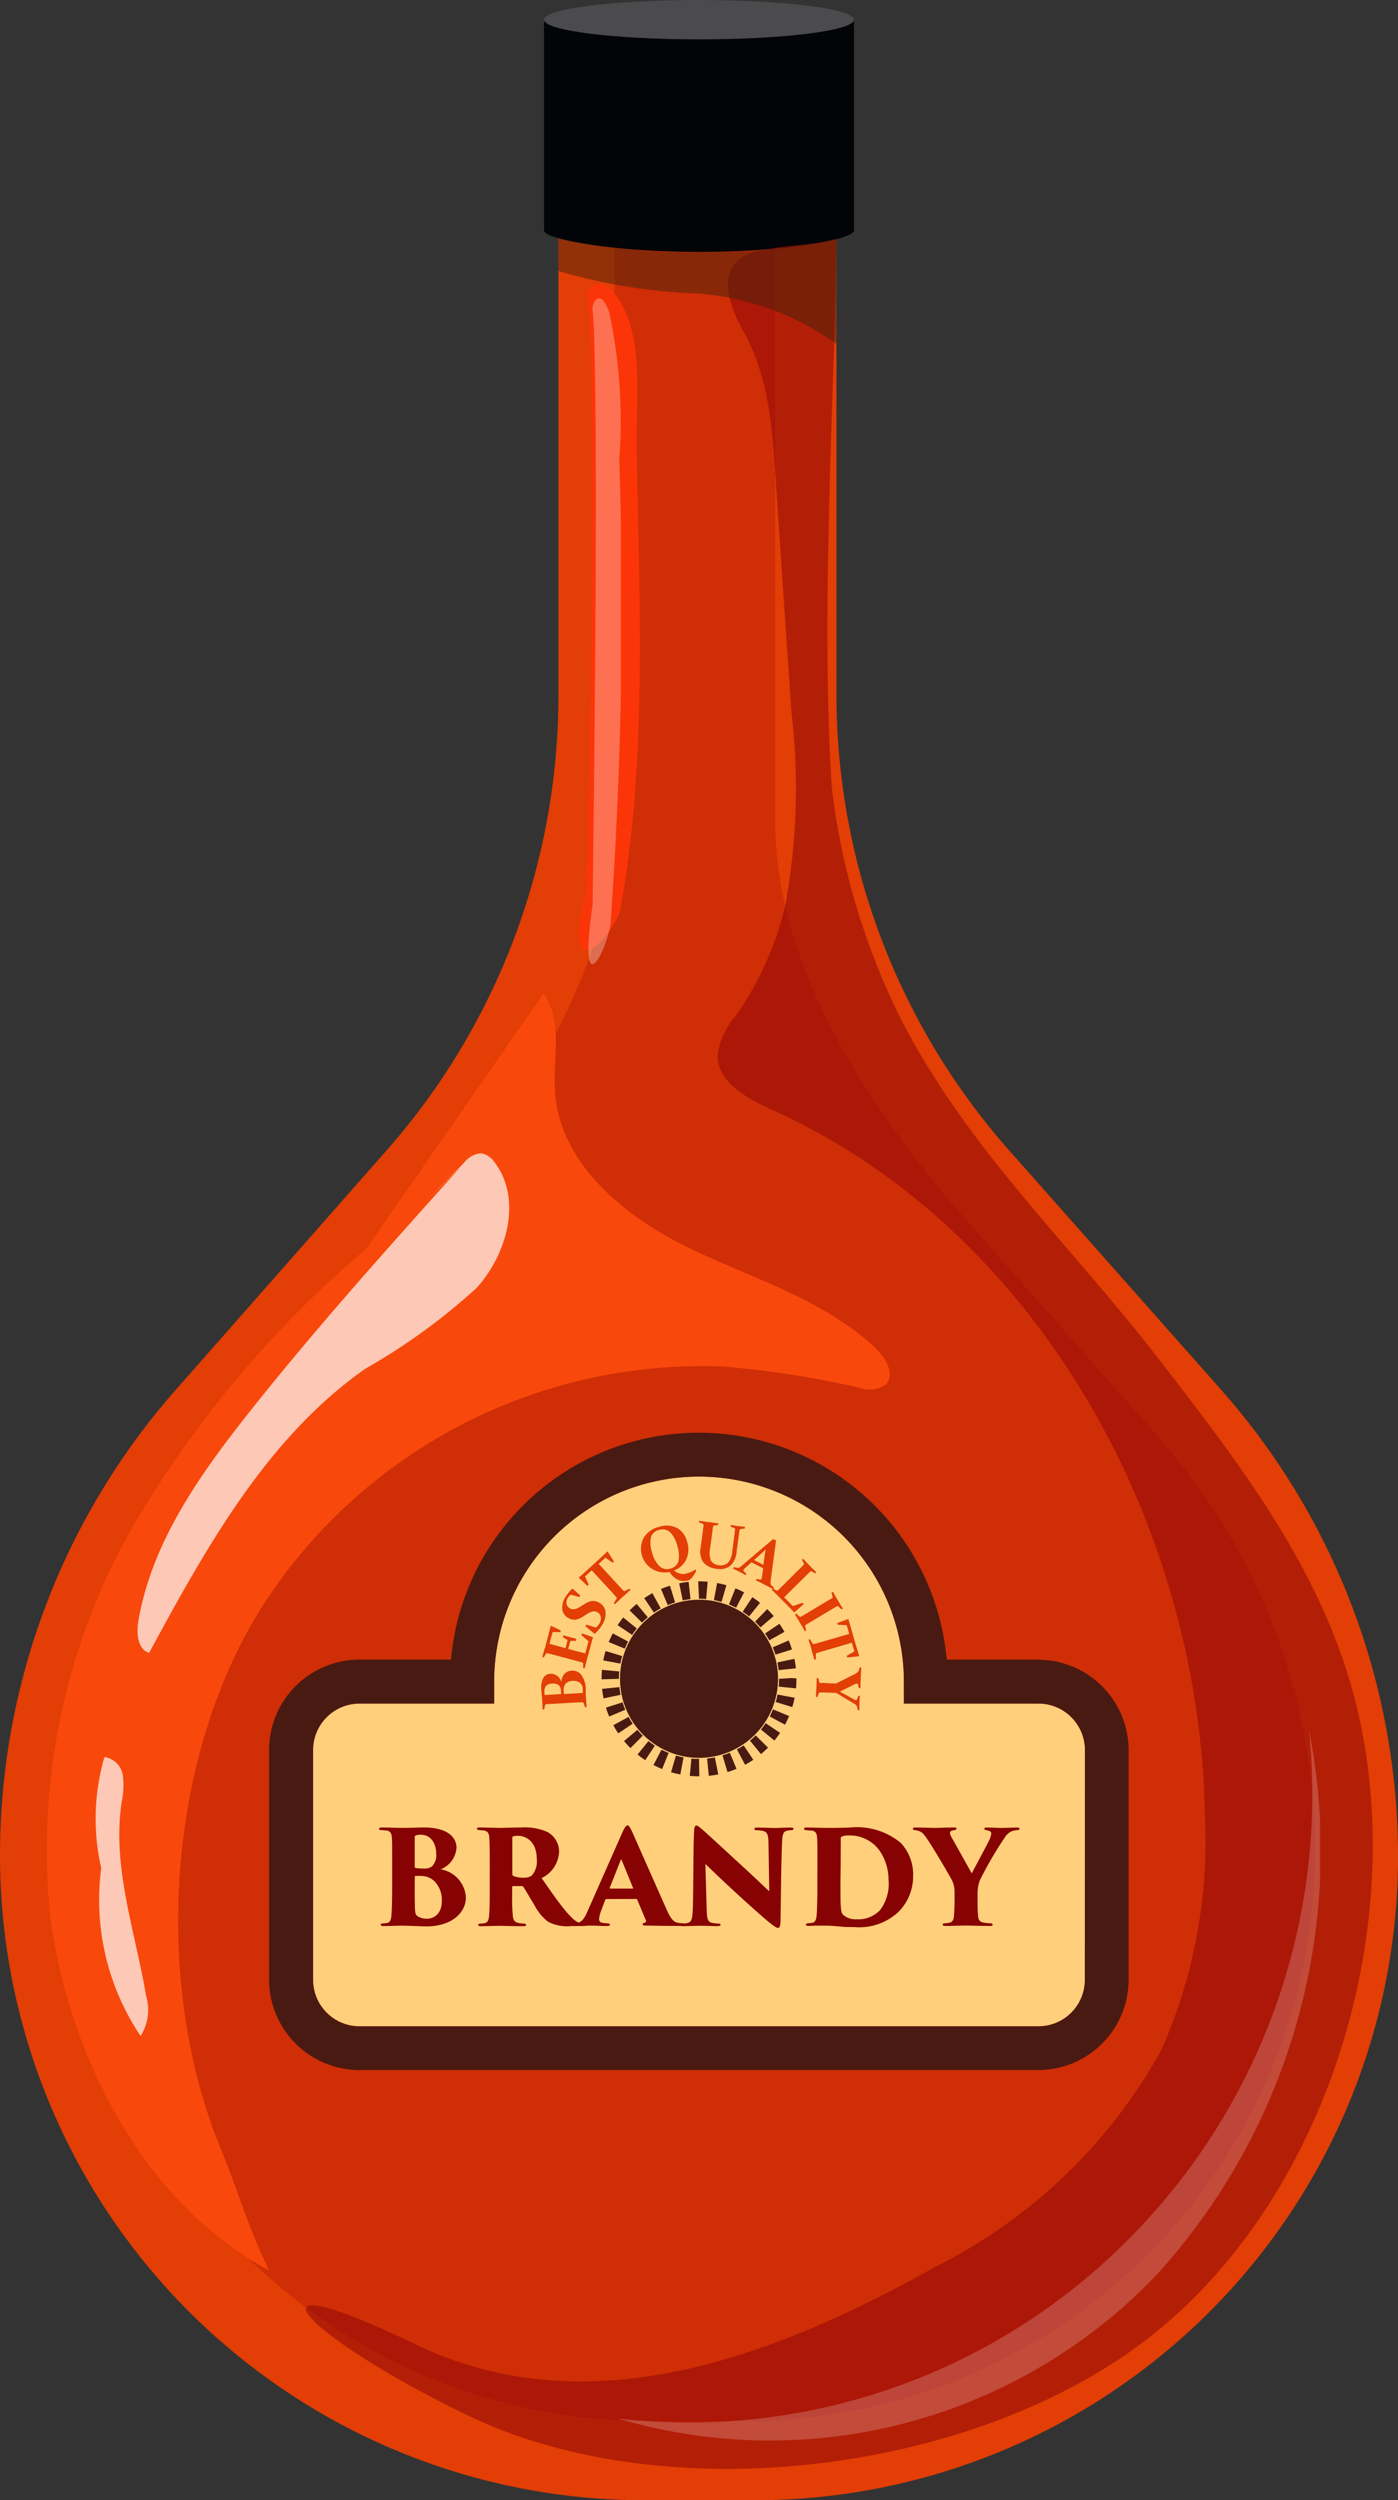 <svg xmlns="http://www.w3.org/2000/svg" xmlns:xlink="http://www.w3.org/1999/xlink" width="43.387" height="77.549" viewBox="0 0 43.387 77.549">
  <rect x="0" y="0" width="43.387" height="77.549" fill="#333333" stroke="none"/>
  <defs>
    <clipPath id="clip-path">
      <rect id="Rectangle_1245" data-name="Rectangle 1245" width="38.435" height="67.577" transform="translate(419.894 31.709)" fill="none"/>
    </clipPath>
    <clipPath id="clip-path-2">
      <rect id="Rectangle_1246" data-name="Rectangle 1246" width="1.01" height="20.651" transform="translate(435.779 33.455)" fill="none"/>
    </clipPath>
    <clipPath id="clip-path-3">
      <rect id="Rectangle_1247" data-name="Rectangle 1247" width="33.109" height="69.162" transform="translate(427.017 31.612)" fill="none"/>
    </clipPath>
    <clipPath id="clip-path-4">
      <rect id="Rectangle_1248" data-name="Rectangle 1248" width="12.837" height="27.379" transform="translate(420.486 59.97)" fill="none"/>
    </clipPath>
    <clipPath id="clip-path-5">
      <rect id="Rectangle_1249" data-name="Rectangle 1249" width="21.79" height="22.06" transform="translate(436.696 77.877)" fill="none"/>
    </clipPath>
    <clipPath id="clip-path-6">
      <rect id="Rectangle_1250" data-name="Rectangle 1250" width="8.629" height="3.283" transform="translate(434.85 31.588)" fill="none"/>
    </clipPath>
  </defs>
  <g id="_7" data-name="7" transform="translate(-417.519 -24.199)">
    <path id="Tracé_7356" data-name="Tracé 7356" d="M443.479,45.733V30.688a27.706,27.706,0,0,1-8.629,0V45.767a21.342,21.342,0,0,1-5.33,14.11l-6.547,7.43a21.845,21.845,0,0,0-5.454,14.441,20,20,0,0,0,20,20h3.423a19.965,19.965,0,0,0,19.965-19.966A21.846,21.846,0,0,0,455.412,67.3l-6.564-7.408a21.344,21.344,0,0,1-5.369-14.155" fill="#e23e05"/>
    <g id="Groupe_4780" data-name="Groupe 4780" opacity="0.3">
      <g id="Groupe_4779" data-name="Groupe 4779">
        <g id="Groupe_4778" data-name="Groupe 4778" clip-path="url(#clip-path)">
          <path id="Tracé_7357" data-name="Tracé 7357" d="M441.576,49.664V31.708a7.467,7.467,0,0,1-2.508.3,7.247,7.247,0,0,1-2.477-.3V49.694c0,4.6-3.023,9.046-6.066,12.5l-5.8,6.582a19.349,19.349,0,0,0-4.832,12.792A17.717,17.717,0,0,0,437.61,99.285h3.033A17.686,17.686,0,0,0,458.329,81.6a19.349,19.349,0,0,0-4.867-12.833L447.646,62.2c-3.063-3.458-6.07-7.919-6.07-12.539" fill="#a00707"/>
        </g>
      </g>
    </g>
    <path id="Tracé_7358" data-name="Tracé 7358" d="M449.751,77.038h-4.18v-.682a6.358,6.358,0,0,0-12.716,0v.682h-4.18a1.442,1.442,0,0,0-1.44,1.441v7.126a1.442,1.442,0,0,0,1.44,1.44h21.076a1.442,1.442,0,0,0,1.44-1.44V78.479a1.442,1.442,0,0,0-1.44-1.441" fill="#ffcf7b"/>
    <path id="Tracé_7359" data-name="Tracé 7359" d="M449.751,75.674H446.9a7.723,7.723,0,0,0-15.385,0h-2.845a2.808,2.808,0,0,0-2.8,2.8v7.126a2.808,2.808,0,0,0,2.8,2.805h21.076a2.808,2.808,0,0,0,2.8-2.805V78.479a2.808,2.808,0,0,0-2.8-2.8m1.44,9.931a1.443,1.443,0,0,1-1.44,1.441H428.675a1.443,1.443,0,0,1-1.44-1.441V78.479a1.443,1.443,0,0,1,1.44-1.441h4.18v-.682a6.358,6.358,0,0,1,12.716,0v.682h4.18a1.443,1.443,0,0,1,1.44,1.441Z" fill="#491a12"/>
    <path id="Tracé_7360" data-name="Tracé 7360" d="M439.213,73.817a2.452,2.452,0,1,0,2.452,2.452,2.452,2.452,0,0,0-2.452-2.452" fill="#491a12"/>
    <path id="Tracé_7361" data-name="Tracé 7361" d="M438.471,73.9l-.159-.516a2.821,2.821,0,0,0-.28.1l.212.5a2.347,2.347,0,0,1,.227-.083" fill="#491a12"/>
    <path id="Tracé_7362" data-name="Tracé 7362" d="M438.948,73.8l-.057-.537c-.1.011-.2.026-.293.046l.11.529a2.4,2.4,0,0,1,.24-.038" fill="#491a12"/>
    <path id="Tracé_7363" data-name="Tracé 7363" d="M438.025,74.088l-.259-.474c-.087.048-.171.1-.253.155l.3.446a2.314,2.314,0,0,1,.208-.127" fill="#491a12"/>
    <path id="Tracé_7364" data-name="Tracé 7364" d="M437.013,75.115l-.477-.254c-.046.088-.088.178-.126.269l.5.205c.031-.075.065-.149.1-.22" fill="#491a12"/>
    <path id="Tracé_7365" data-name="Tracé 7365" d="M436.83,75.565l-.517-.156a2.845,2.845,0,0,0-.07.29l.53.1a2.282,2.282,0,0,1,.057-.234" fill="#491a12"/>
    <path id="Tracé_7366" data-name="Tracé 7366" d="M437.281,74.707l-.42-.339a2.755,2.755,0,0,0-.174.239l.45.3c.045-.068.093-.134.144-.2" fill="#491a12"/>
    <path id="Tracé_7367" data-name="Tracé 7367" d="M439.435,73.795l.045-.538c-.088-.007-.177-.011-.267-.011h-.025l.025.54c.074,0,.149,0,.222.009" fill="#491a12"/>
    <path id="Tracé_7368" data-name="Tracé 7368" d="M437.623,74.361l-.346-.414c-.076.063-.148.13-.218.2l.384.379q.087-.087.18-.165" fill="#491a12"/>
    <path id="Tracé_7369" data-name="Tracé 7369" d="M441.393,75.076l.472-.262c-.048-.086-.1-.17-.155-.251l-.446.3c.046.067.089.136.129.208" fill="#491a12"/>
    <path id="Tracé_7370" data-name="Tracé 7370" d="M440.063,73.367c-.094-.027-.19-.051-.288-.069l-.1.53c.08.016.159.034.237.057Z" fill="#491a12"/>
    <path id="Tracé_7371" data-name="Tracé 7371" d="M441.683,76l.537-.056a2.811,2.811,0,0,0-.047-.294l-.528.112a2.315,2.315,0,0,1,.038.238" fill="#491a12"/>
    <path id="Tracé_7372" data-name="Tracé 7372" d="M441.583,75.522l.514-.163a2.88,2.88,0,0,0-.1-.278l-.495.213q.047.111.084.228" fill="#491a12"/>
    <path id="Tracé_7373" data-name="Tracé 7373" d="M440.612,73.588a2.851,2.851,0,0,0-.269-.124l-.2.5c.076.031.149.065.221.1Z" fill="#491a12"/>
    <path id="Tracé_7374" data-name="Tracé 7374" d="M441.119,74.675l.411-.35a2.921,2.921,0,0,0-.2-.216l-.377.386c.058.057.114.118.167.18" fill="#491a12"/>
    <path id="Tracé_7375" data-name="Tracé 7375" d="M440.769,74.333l.338-.421c-.077-.062-.157-.12-.239-.174l-.3.452a2.3,2.3,0,0,1,.2.143" fill="#491a12"/>
    <path id="Tracé_7376" data-name="Tracé 7376" d="M437.026,77.451l-.473.259q.07.129.153.252l.448-.3c-.046-.067-.088-.137-.128-.209" fill="#491a12"/>
    <path id="Tracé_7377" data-name="Tracé 7377" d="M440.389,78.459l.254.477c.088-.048.174-.1.255-.154l-.3-.448a2.29,2.29,0,0,1-.208.125" fill="#491a12"/>
    <path id="Tracé_7378" data-name="Tracé 7378" d="M441.135,77.843l.418.342c.062-.077.121-.156.176-.238l-.449-.3c-.045.068-.094.133-.145.2" fill="#491a12"/>
    <path id="Tracé_7379" data-name="Tracé 7379" d="M440.793,78.187l.342.418a2.79,2.79,0,0,0,.22-.2l-.383-.38a2.3,2.3,0,0,1-.179.163" fill="#491a12"/>
    <path id="Tracé_7380" data-name="Tracé 7380" d="M436.739,76.042l-.538-.051c-.008.092-.012.184-.012.279v.016l.539-.016c0-.077,0-.153.011-.228" fill="#491a12"/>
    <path id="Tracé_7381" data-name="Tracé 7381" d="M442.089,76.246l-.392.024c0,.081,0,.162-.012.242l.537.054a2.717,2.717,0,0,0,.014-.309Z" fill="#491a12"/>
    <path id="Tracé_7382" data-name="Tracé 7382" d="M439.464,78.742l.053.537c.1-.01.2-.025.294-.044l-.107-.529a2.392,2.392,0,0,1-.24.036" fill="#491a12"/>
    <path id="Tracé_7383" data-name="Tracé 7383" d="M441.592,76.989l.516.158a2.835,2.835,0,0,0,.072-.289l-.529-.1c-.016.08-.036.158-.059.235" fill="#491a12"/>
    <path id="Tracé_7384" data-name="Tracé 7384" d="M441.406,77.437l.475.257c.046-.087.089-.176.128-.268l-.5-.208c-.031.075-.066.148-.1.219" fill="#491a12"/>
    <path id="Tracé_7385" data-name="Tracé 7385" d="M439.941,78.645l.156.517c.1-.029.189-.063.28-.1l-.208-.5a2.292,2.292,0,0,1-.228.082" fill="#491a12"/>
    <path id="Tracé_7386" data-name="Tracé 7386" d="M437.3,77.854l-.414.346a2.934,2.934,0,0,0,.2.218l.381-.383c-.059-.058-.113-.118-.166-.181" fill="#491a12"/>
    <path id="Tracé_7387" data-name="Tracé 7387" d="M436.838,77l-.514.163c.03.094.063.187.1.277l.5-.21c-.031-.075-.059-.152-.084-.23" fill="#491a12"/>
    <path id="Tracé_7388" data-name="Tracé 7388" d="M438.977,78.743l-.05.538c.1.008.19.013.287.013h.008l-.008-.54c-.08,0-.159,0-.237-.011" fill="#491a12"/>
    <path id="Tracé_7389" data-name="Tracé 7389" d="M436.742,76.528l-.537.054a2.9,2.9,0,0,0,.045.294l.529-.109a2.085,2.085,0,0,1-.037-.239" fill="#491a12"/>
    <path id="Tracé_7390" data-name="Tracé 7390" d="M438.345,79.167c.094.028.19.052.288.071l.1-.53c-.08-.016-.159-.035-.236-.058Z" fill="#491a12"/>
    <path id="Tracé_7391" data-name="Tracé 7391" d="M437.645,78.2l-.341.419c.076.062.156.12.238.175l.3-.449c-.068-.045-.134-.094-.2-.145" fill="#491a12"/>
    <path id="Tracé_7392" data-name="Tracé 7392" d="M437.8,78.943c.087.046.177.088.269.126l.2-.5c-.075-.031-.149-.065-.22-.1Z" fill="#491a12"/>
    <path id="Tracé_7393" data-name="Tracé 7393" d="M434.358,77.225c0-.09-.007-.183-.012-.279,0-.036-.008-.091-.014-.165s-.012-.127-.013-.154a.709.709,0,0,1,.058-.376.255.255,0,0,1,.221-.137.331.331,0,0,1,.339.257.433.433,0,0,1,.1-.254.317.317,0,0,1,.22-.1.345.345,0,0,1,.311.142.786.786,0,0,1,.131.437c0,.037,0,.077,0,.118s0,.094.007.155c.006.1.012.187.019.276l-.049.008-.043-.129A.036.036,0,0,0,435.6,77c-.026,0-.055,0-.087,0s-.068,0-.107.005l-.776.043-.089.006c-.026,0-.051,0-.073.006a.031.031,0,0,0-.031.024l-.03.133Zm.577-.482c0-.034,0-.065-.005-.095a.252.252,0,0,0-.07-.181.271.271,0,0,0-.206-.048.261.261,0,0,0-.19.072.251.251,0,0,0-.048.182c0,.012,0,.027,0,.043s0,.035.008.056Zm.087,0,.583-.034a.635.635,0,0,0,0-.116.26.26,0,0,0-.088-.2.332.332,0,0,0-.229-.058.306.306,0,0,0-.214.084.3.3,0,0,0-.06.23c0,.03.005.061.006.091" fill="#e23e05"/>
    <path id="Tracé_7394" data-name="Tracé 7394" d="M434.424,75.341l.064-.239c.04-.152.082-.311.123-.476l.009,0,.3.141-.006.053h-.244l-.1.365.5.134.013-.051c.015-.055.031-.113.046-.177a.034.034,0,0,0-.017-.038l-.12-.07.013-.063c.091.026.158.046.2.058l.2.051-.011.063h-.142a.033.033,0,0,0-.035.022c-.018.064-.035.123-.05.179l-.013.05.323.087.206.052.1-.377-.216-.186.007-.059.347.117,0,.008c-.043.157-.085.309-.125.458l-.067.249c-.021.081-.043.165-.063.253l-.049-.009,0-.136a.033.033,0,0,0-.021-.034l-.085-.024-.1-.028-.751-.2c-.031-.009-.06-.015-.086-.022l-.071-.018a.032.032,0,0,0-.037.014l-.071.116-.049-.009c.026-.087.05-.171.071-.25" fill="#e23e05"/>
    <path id="Tracé_7395" data-name="Tracé 7395" d="M435.232,73.659a.369.369,0,0,0-.091.1.268.268,0,0,0-.04.181.2.2,0,0,0,.1.142.211.211,0,0,0,.1.031.287.287,0,0,0,.1-.016.6.6,0,0,0,.1-.046l.1-.062a1.172,1.172,0,0,1,.115-.07.448.448,0,0,1,.124-.052.383.383,0,0,1,.136-.009.394.394,0,0,1,.149.056.367.367,0,0,1,.187.288.633.633,0,0,1-.108.4,1.116,1.116,0,0,1-.227.269h-.011l-.273-.227.022-.056.294.091a.367.367,0,0,0,.108-.116.3.3,0,0,0,.049-.2.21.21,0,0,0-.1-.153.2.2,0,0,0-.1-.031.23.23,0,0,0-.1.015.492.492,0,0,0-.1.048c-.032.02-.064.04-.1.064s-.076.046-.114.07a.531.531,0,0,1-.122.05.329.329,0,0,1-.133.008.386.386,0,0,1-.148-.055.355.355,0,0,1-.18-.275.589.589,0,0,1,.1-.374,1.32,1.32,0,0,1,.21-.257h.01l.237.213-.02.051Z" fill="#e23e05"/>
    <path id="Tracé_7396" data-name="Tracé 7396" d="M436.843,73.732c-.084.077-.165.151-.24.224l-.035-.032.085-.137a.034.034,0,0,0,0-.041l-.125-.142-.646-.7-.206.19.11.253-.035.042-.265-.25v-.012c.119-.1.234-.209.342-.307l.2-.184c.109-.1.221-.2.338-.315h.01l.194.306-.034.044-.229-.156-.207.19.644.7c.051.056.094.1.128.137a.033.033,0,0,0,.041.005l.142-.072.035.034c-.081.071-.162.145-.243.219" fill="#e23e05"/>
    <path id="Tracé_7397" data-name="Tracé 7397" d="M439.1,72.874l.027.046c-.088.179-.173.279-.257.3a.468.468,0,0,1-.3-.017.629.629,0,0,1-.272-.248.733.733,0,0,1-.8-1.062.75.75,0,0,1,.481-.337.714.714,0,0,1,.556.038.673.673,0,0,1,.311.434.754.754,0,0,1-.03.54.666.666,0,0,1-.378.34.412.412,0,0,0,.447.075.6.6,0,0,0,.221-.112m-1.352-.529a.889.889,0,0,0,.229.432.342.342,0,0,0,.342.078.332.332,0,0,0,.247-.224.9.9,0,0,0-.034-.481.885.885,0,0,0-.221-.421.342.342,0,0,0-.346-.073.325.325,0,0,0-.248.225.885.885,0,0,0,.031.464" fill="#e23e05"/>
    <path id="Tracé_7398" data-name="Tracé 7398" d="M439.21,71.367c.09.014.189.028.3.042s.211.028.3.038v.05l-.131.018a.031.031,0,0,0-.029.026c0,.022-.007.046-.011.074s-.008.055-.011.088l-.072.531a.622.622,0,0,0,.031.376.309.309,0,0,0,.243.136.329.329,0,0,0,.278-.073.556.556,0,0,0,.134-.334l.072-.546c0-.03.008-.061.01-.087s.006-.053.009-.075a.033.033,0,0,0-.022-.033l-.115-.05,0-.052c.084.015.159.027.221.035s.131.016.22.025l0,.05-.136.021a.031.031,0,0,0-.029.028c0,.021-.006.046-.011.071s-.008.057-.013.089l-.065.492a.678.678,0,0,1-.2.458.525.525,0,0,1-.416.093.615.615,0,0,1-.42-.2.6.6,0,0,1-.083-.46l.072-.534c0-.032.008-.062.011-.088s0-.051.008-.073a.033.033,0,0,0-.018-.035l-.126-.056Z" fill="#e23e05"/>
    <path id="Tracé_7399" data-name="Tracé 7399" d="M440.839,72.657l-.146.132c-.028.024-.05.045-.067.062a.148.148,0,0,0-.033.039.037.037,0,0,0,0,.027.048.048,0,0,0,.016.024l.072.068-.02.046c-.082-.045-.151-.081-.2-.109l-.19-.094.019-.045.107.019a.081.081,0,0,0,.064-.006.289.289,0,0,0,.069-.05l.975-.828.1.033-.169,1.249a.315.315,0,0,0,0,.1.11.11,0,0,0,.035.057l.071.069-.019.045c-.076-.042-.156-.083-.236-.125-.1-.054-.206-.105-.306-.155l.018-.045.1.019a.053.053,0,0,0,.031,0c.008,0,.014-.009.02-.02a.167.167,0,0,0,.015-.05.806.806,0,0,0,.012-.086l.027-.193Zm.444-.4c-.026.026-.053.05-.082.078l-.281.251.289.149.055-.368c.007-.038.013-.076.019-.11" fill="#e23e05"/>
    <path id="Tracé_7400" data-name="Tracé 7400" d="M442.556,73.049l-.549.542c-.051.052-.1.1-.15.153l.269.271.29-.1.049.036-.291.255h-.009c-.113-.115-.221-.227-.331-.337l-.17-.172c-.068-.068-.131-.131-.191-.189l.031-.036.111.059a.03.03,0,0,0,.039,0c.02-.018.041-.037.064-.06s.049-.047.076-.075l.553-.548c.023-.022.044-.043.062-.062l.051-.052a.031.031,0,0,0,.007-.039l-.059-.113.034-.038c.058.062.125.131.2.211s.151.149.21.207l-.032.037-.111-.061a.032.032,0,0,0-.038,0c-.018.015-.042.04-.073.07l-.044.043" fill="#e23e05"/>
    <path id="Tracé_7401" data-name="Tracé 7401" d="M442.685,74.5l-.091.056c-.027.016-.052.031-.073.046s-.018.023-.013.045l.033.12-.041.028c-.044-.079-.094-.165-.151-.259s-.112-.184-.157-.26l.038-.029.1.093a.033.033,0,0,0,.04.008c.023-.014.048-.029.077-.044l.091-.055.667-.4c.029-.015.054-.032.077-.045s.043-.028.062-.038a.033.033,0,0,0,.015-.038l-.034-.132.042-.026c.043.078.094.164.15.259s.111.183.16.259l-.041.029-.1-.093a.03.03,0,0,0-.038-.006l-.065.036-.076.045Z" fill="#e23e05"/>
    <path id="Tracé_7402" data-name="Tracé 7402" d="M442.71,75.373c-.031-.111-.063-.214-.1-.314l.046-.019.085.138a.032.032,0,0,0,.037.016l.181-.051.916-.266-.079-.27-.274-.014-.025-.05.344-.127.009,0c.042.154.085.3.126.443l.075.261c.042.14.086.287.135.443l-.007.007-.36.038-.025-.049.24-.138-.077-.269-.917.266c-.072.022-.133.04-.178.055a.03.03,0,0,0-.023.034v.158l-.046.017c-.029-.1-.058-.208-.089-.314" fill="#e23e05"/>
    <path id="Tracé_7403" data-name="Tracé 7403" d="M443.584,76.667l.365.2c.031.019.059.034.081.045a.107.107,0,0,0,.055.018q.029,0,.042-.042l.027-.087h.052c-.006.072-.01.147-.014.227s0,.143,0,.215l-.05,0-.027-.105a.106.106,0,0,0-.031-.056.408.408,0,0,0-.056-.041l-.557-.333-.315-.014-.106,0c-.032,0-.062,0-.087,0s-.029.009-.036.032l-.037.107h-.05c.006-.083.011-.18.016-.29s.008-.211.01-.295l.049,0,.031.122a.032.032,0,0,0,.029.028l.086,0c.032,0,.068,0,.107.006l.292.014.582-.292a.586.586,0,0,0,.088-.055.149.149,0,0,0,.041-.059l.03-.093h.05c-.007.063-.011.154-.017.273s-.009.253-.012.369l-.05,0-.02-.1a.068.068,0,0,0-.012-.033.03.03,0,0,0-.024-.011.116.116,0,0,0-.05.011c-.02.008-.044.02-.071.034Z" fill="#e23e05"/>
    <path id="Tracé_7404" data-name="Tracé 7404" d="M439.213,25.324c-2.657,0-4.81-.23-4.81-.514v6.536c0,.284,2.153.669,4.81.669s4.81-.385,4.81-.669V24.81c0,.284-2.153.514-4.81.514" fill="#020407"/>
    <path id="Tracé_7405" data-name="Tracé 7405" d="M439.213,24.2c-2.657,0-4.81.273-4.81.61s2.153.61,4.81.61,4.81-.273,4.81-.61-2.153-.61-4.81-.61" fill="#4b4b4d"/>
    <path id="Tracé_7406" data-name="Tracé 7406" d="M444.711,66.033c-1.609-1.534-3.843-2.171-5.841-3.144s-3.983-2.617-4.128-4.835c-.067-1.038.256-2.2-.356-3.042l-5.506,7.926a33.181,33.181,0,0,0-6.866,7.984,20.209,20.209,0,0,0-2.943,12.664c.557,4.379,2.91,8.948,6.8,11.037-.717-1.5-.925-2.38-1.512-3.809-2.13-5.174-1.662-12.251,1.394-16.938a16.219,16.219,0,0,1,14.26-7.289,30.562,30.562,0,0,1,4.182.656.875.875,0,0,0,.81-.1c.3-.3.016-.812-.293-1.107" fill="#f9480b"/>
    <path id="Tracé_7407" data-name="Tracé 7407" d="M437.278,38.05c-.025-1.467.242-3.384-.583-4.6a.888.888,0,0,0-.517-.423c-.224-.044-.5.143-.448.367,0,0,.421,1.025-.005,18.441-.875,3.278.906,1.326,1.049.545.84-4.573.585-9.684.5-14.333" fill="#fc3508"/>
    <g id="Groupe_4783" data-name="Groupe 4783" opacity="0.3">
      <g id="Groupe_4782" data-name="Groupe 4782">
        <g id="Groupe_4781" data-name="Groupe 4781" clip-path="url(#clip-path-2)">
          <path id="Tracé_7408" data-name="Tracé 7408" d="M436.736,38.482a16.066,16.066,0,0,0-.311-4.6c-.068-.189-.156-.379-.276-.423s-.264.143-.239.367c0,0,.225,1.025,0,18.441-.466,3.278.484,1.326.56.545a139.228,139.228,0,0,0,.269-14.333" fill="#fff"/>
        </g>
      </g>
    </g>
    <g id="Groupe_4786" data-name="Groupe 4786" opacity="0.6">
      <g id="Groupe_4785" data-name="Groupe 4785">
        <g id="Groupe_4784" data-name="Groupe 4784" clip-path="url(#clip-path-3)">
          <path id="Tracé_7409" data-name="Tracé 7409" d="M459.791,77.887c-.879-4.492-3.519-7.928-6.32-11.548s-5.907-6.476-8-10.548a21.788,21.788,0,0,1-2.133-7.123c-.376-5.6.121-12.958.139-17.056-.634.2-1.358.149-2.09.314-.2.044-2.177.089-.787,2.566.894,1.6.918,3.526,1.042,5.35l.441,6.464a19.965,19.965,0,0,1-.2,6.011,9.974,9.974,0,0,1-1.52,3.377,2.362,2.362,0,0,0-.571,1.214c-.023.862.925,1.369,1.711,1.724,8.222,3.715,13.257,12.844,13.409,21.865a15.942,15.942,0,0,1-1.365,7.314,16.392,16.392,0,0,1-6.981,6.688c-5.109,2.864-10.811,4.955-16.1,2.438-5.75-2.772-3.683-.362,1.548,2.169,6.15,2.975,15.618,1.831,21.049-2.314s8.037-12.2,6.725-18.9" fill="#950909"/>
        </g>
      </g>
    </g>
    <g id="Groupe_4789" data-name="Groupe 4789" opacity="0.7">
      <g id="Groupe_4788" data-name="Groupe 4788">
        <g id="Groupe_4787" data-name="Groupe 4787" clip-path="url(#clip-path-4)">
          <path id="Tracé_7410" data-name="Tracé 7410" d="M432.873,60.26a.631.631,0,0,0-.422-.29.738.738,0,0,0-.53.294l-1.246,1.265,1.158-1.155c-2.257,2.51-4.515,5.022-6.611,7.668-1.525,1.926-3,4.019-3.409,6.441-.062.374-.028.869.333.983,1.779-3.28,3.662-6.679,6.718-8.819a19.021,19.021,0,0,0,3.445-2.5c.954-1.055,1.42-2.755.564-3.891" fill="#fff"/>
          <path id="Tracé_7411" data-name="Tracé 7411" d="M421.286,80.137a2.539,2.539,0,0,0,.046-.867.677.677,0,0,0-.572-.573,6.855,6.855,0,0,0-.1,3.446,7.562,7.562,0,0,0,1.222,5.206,1.511,1.511,0,0,0,.171-1.244c-.334-1.989-1.053-3.972-.764-5.968" fill="#fff"/>
        </g>
      </g>
    </g>
    <g id="Groupe_4792" data-name="Groupe 4792" opacity="0.2">
      <g id="Groupe_4791" data-name="Groupe 4791">
        <g id="Groupe_4790" data-name="Groupe 4790" clip-path="url(#clip-path-5)">
          <path id="Tracé_7412" data-name="Tracé 7412" d="M458.146,77.877a19.542,19.542,0,0,1-5.679,15.851A19.227,19.227,0,0,1,436.7,99.213a16.585,16.585,0,0,0,16.7-4.442,19.535,19.535,0,0,0,4.75-16.894" fill="#fff"/>
        </g>
      </g>
    </g>
    <g id="Groupe_4795" data-name="Groupe 4795" opacity="0.5">
      <g id="Groupe_4794" data-name="Groupe 4794">
        <g id="Groupe_4793" data-name="Groupe 4793" clip-path="url(#clip-path-6)">
          <path id="Tracé_7413" data-name="Tracé 7413" d="M443.479,34.87V31.612a19.109,19.109,0,0,1-4.266.4,18.446,18.446,0,0,1-4.363-.427v1.02a17.394,17.394,0,0,0,3.945.68,8.436,8.436,0,0,1,4.684,1.583" fill="#42210b"/>
        </g>
      </g>
    </g>
    <path id="Tracé_7414" data-name="Tracé 7414" d="M429.69,82.054c0-.6,0-.708-.008-.837-.005-.166-.061-.231-.178-.243l-.15-.012c-.06,0-.072-.02-.072-.04s.031-.041.08-.041c.247,0,.449.013.647.013.267,0,.505-.013.664-.013.853,0,1.014.4,1.014.623a.775.775,0,0,1-.493.675.935.935,0,0,1,.784.877c0,.449-.421.893-1.225.893-.149,0-.626-.023-.748-.023-.178,0-.367.012-.587.012-.056,0-.084-.012-.084-.041s.02-.04.081-.04a.746.746,0,0,0,.121-.016c.073-.013.117-.073.13-.223.016-.222.024-.457.024-.966Zm.7.687c0,.194,0,.477.008.684.009.129.025.181.105.222a.525.525,0,0,0,.268.064c.21,0,.46-.145.46-.55a.824.824,0,0,0-.239-.622.594.594,0,0,0-.375-.154,1.682,1.682,0,0,0-.2,0c-.017,0-.025.009-.025.029Zm0-.643c0,.033.017.037.036.041a1.917,1.917,0,0,0,.255.016.381.381,0,0,0,.243-.065.494.494,0,0,0,.134-.384c0-.327-.163-.6-.482-.6a.432.432,0,0,0-.145.02c-.024.008-.041.016-.041.073Z" fill="#870202"/>
    <path id="Tracé_7415" data-name="Tracé 7415" d="M432.719,82.054c0-.627-.008-.708-.012-.837-.008-.165-.057-.218-.154-.238-.06-.012-.124-.012-.162-.017s-.072-.019-.072-.044.028-.036.089-.036c.174,0,.562.012.618.012.077,0,.466-.012.651-.012a1.73,1.73,0,0,1,.825.137.688.688,0,0,1,.368.619.949.949,0,0,1-.542.812c.247.356.542.788.789,1.072.214.239.311.307.424.323.045.008.069.008.1.012s.069.017.069.041-.041.04-.081.04h-.364a1.272,1.272,0,0,1-.736-.133,1.538,1.538,0,0,1-.416-.5c-.186-.308-.279-.473-.352-.583a.063.063,0,0,0-.049-.024h-.266c-.021,0-.032.008-.032.033v.206a6.148,6.148,0,0,0,.02.679c.008.105.037.194.157.222a1.021,1.021,0,0,0,.182.024c.065,0,.073.021.073.045s-.029.036-.085.036c-.27,0-.711-.012-.739-.012-.049,0-.441.012-.579.012-.061,0-.081-.012-.081-.04s.028-.041.074-.041.092-.008.136-.016c.082-.02.114-.093.126-.23.017-.17.02-.453.02-.845Zm.7.271a.057.057,0,0,0,.036.06.72.72,0,0,0,.311.053.408.408,0,0,0,.255-.064.66.66,0,0,0,.157-.51c0-.574-.363-.724-.574-.724a.513.513,0,0,0-.161.017c-.016.008-.024.012-.024.044Z" fill="#870202"/>
    <path id="Tracé_7416" data-name="Tracé 7416" d="M436.338,83.1c-.019,0-.028.008-.036.028l-.126.332a.945.945,0,0,0-.064.259c0,.077.036.113.121.121.045.008.11.012.142.016.06,0,.073.02.073.041s-.033.04-.085.04c-.182,0-.32-.012-.533-.012-.046,0-.312.012-.514.012-.057,0-.081-.016-.081-.04s.029-.041.077-.041a1.169,1.169,0,0,0,.129-.016c.141-.028.223-.153.307-.348l1.079-2.441c.077-.174.122-.235.166-.235s.077.057.146.2c.1.226.784,1.775,1.059,2.389.138.316.227.413.368.433a.81.81,0,0,0,.129.016c.053,0,.077.016.077.041s-.028.04-.105.04c-.4,0-.857-.007-1.115-.012-.065,0-.09-.012-.09-.036s.021-.041.057-.049.061-.036.048-.073l-.271-.643a.032.032,0,0,0-.031-.024Zm.809-.323c.025,0,.025-.012.02-.02l-.355-.866c-.013-.028-.021-.02-.029,0l-.343.866c-.005.012,0,.02.016.02Z" fill="#870202"/>
    <path id="Tracé_7417" data-name="Tracé 7417" d="M439.061,81.015c0-.122.02-.194.069-.194.031,0,.052.011.157.1.169.141.38.343,1.306,1.192.413.38.692.651.8.748l-.024-1.516c-.008-.227-.028-.332-.19-.36a1.347,1.347,0,0,0-.178-.02c-.052,0-.072-.02-.072-.04s.036-.041.08-.041c.163,0,.425.012.586.012.09,0,.292-.012.461-.012.061,0,.09.012.09.037s-.021.044-.069.044a.493.493,0,0,0-.1.012c-.133.017-.174.085-.186.336-.033.812-.033,1.621-.049,2.434,0,.2-.028.25-.08.25s-.191-.1-.453-.327-.631-.562-.874-.784c-.226-.207-.63-.587-.925-.874l.04,1.379c.007.291.024.4.137.44a1.008,1.008,0,0,0,.215.029c.06,0,.08.016.08.04s-.031.041-.1.041c-.141,0-.27-.008-.521-.012-.094,0-.392.012-.55.012-.057,0-.089-.008-.089-.041s.02-.04.077-.04c.037,0,.089,0,.133-.012.158-.025.178-.126.191-.5.019-.834.011-1.808.036-2.329" fill="#870202"/>
    <path id="Tracé_7418" data-name="Tracé 7418" d="M442.887,82.055c0-.6,0-.708-.008-.838s-.029-.226-.182-.242c-.033,0-.072,0-.149-.012-.061,0-.077-.024-.077-.045s.024-.036.093-.036c.1,0,.473.012.65.012.134,0,.316,0,.656-.009a2.145,2.145,0,0,1,1.6.47,1.424,1.424,0,0,1,.387,1.027,1.556,1.556,0,0,1-.444,1.107,1.775,1.775,0,0,1-1.383.481c-.161,0-.3,0-.432-.016-.159-.015-.324-.028-.4-.028-.1,0-.2,0-.308,0s-.166.008-.279.008c-.069,0-.081-.021-.081-.041s.033-.041.077-.041a1.036,1.036,0,0,0,.125-.016c.081-.012.122-.089.133-.246.013-.194.021-.481.021-.829Zm.716.452c0,.429,0,.707.008.784.008.166.024.247.069.292a.563.563,0,0,0,.416.145.933.933,0,0,0,.735-.283,1.346,1.346,0,0,0,.263-.95,1.576,1.576,0,0,0-.3-.926,1.131,1.131,0,0,0-.928-.44.567.567,0,0,0-.219.032c-.032.016-.037.037-.037.073.005.137,0,.428,0,.755Z" fill="#870202"/>
    <path id="Tracé_7419" data-name="Tracé 7419" d="M447.143,82.891a.775.775,0,0,0-.113-.433c-.15-.274-.55-.941-.688-1.148-.154-.234-.2-.287-.328-.327a.778.778,0,0,0-.105-.021c-.039,0-.06-.019-.06-.044s.032-.036.08-.036c.167,0,.469.012.623.012.069,0,.324-.012.579-.012.044,0,.076.008.076.032s-.02.04-.081.053c-.108.012-.124.052-.124.085a.265.265,0,0,0,.039.117c.066.117.571,1.015.635,1.136.247-.465.466-.869.543-1.031a.552.552,0,0,0,.064-.206c0-.045-.025-.081-.146-.1-.036-.009-.069-.02-.069-.049s.025-.036.09-.036c.166,0,.3.012.456.012.057,0,.389-.012.466-.012.048,0,.08.008.08.036s-.028.044-.08.044a.739.739,0,0,0-.158.033.5.5,0,0,0-.227.206,11.344,11.344,0,0,0-.772,1.33,1.2,1.2,0,0,0-.065.384V83.2c0,.065,0,.231.013.4.008.1.015.2.166.23a2.193,2.193,0,0,0,.221.024c.049,0,.066.017.066.045s-.021.036-.082.036c-.291,0-.627-.012-.76-.012-.116,0-.444.012-.626.012-.056,0-.081-.016-.081-.044s.025-.037.073-.037a.825.825,0,0,0,.141-.02c.1-.028.129-.1.137-.218.012-.17.017-.352.017-.417Z" fill="#870202"/>
  </g>
</svg>
